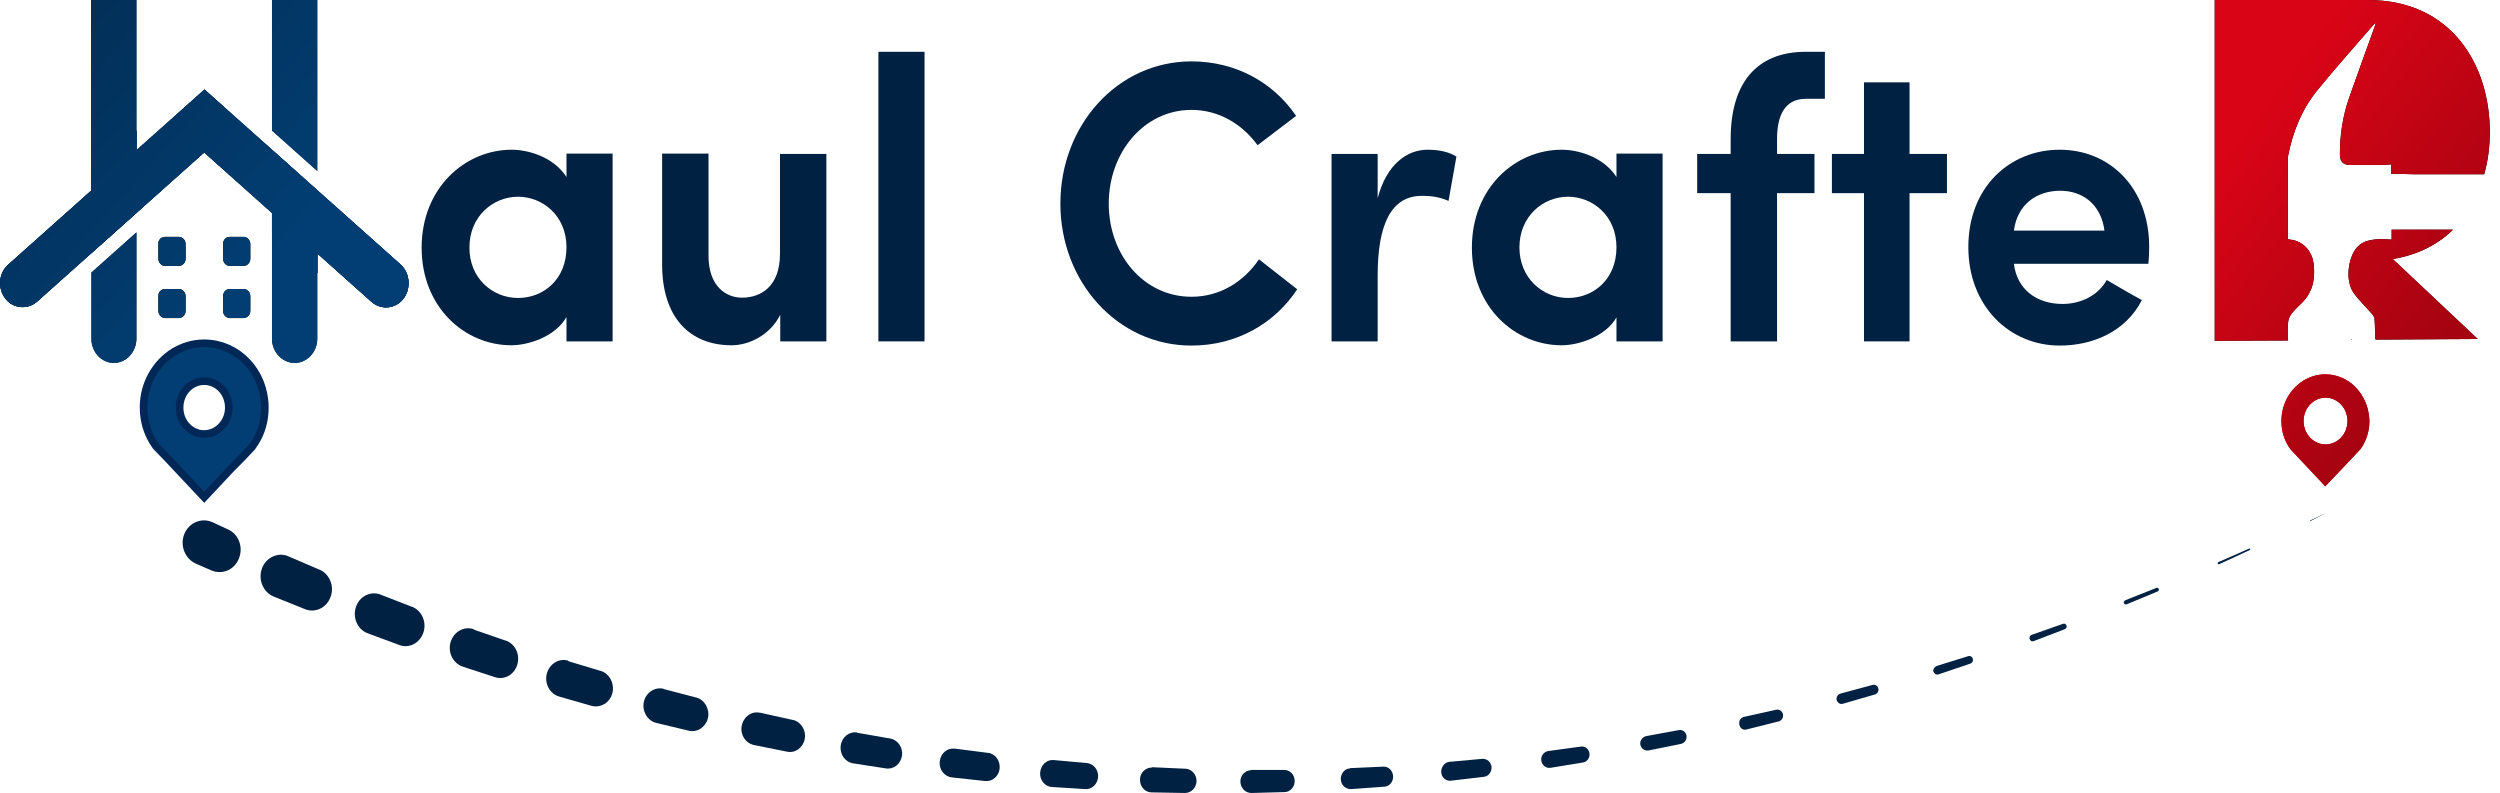 <svg width="164" height="52" viewBox="0 0 164 52" fill="none" xmlns="http://www.w3.org/2000/svg">
<path d="M37.143 20.823C36.423 22.081 34.67 22.65 33.545 22.65C30.5 22.65 27.659 20.175 27.659 16.246C27.659 12.317 30.519 9.822 33.563 9.822C34.633 9.822 36.294 10.274 37.161 11.61V10.078H40.187V22.395H37.161V20.823H37.143ZM33.987 19.547C35.648 19.547 37.161 18.328 37.161 16.227C37.161 14.124 35.574 12.906 33.987 12.906C32.308 12.906 30.795 14.223 30.795 16.227C30.777 18.23 32.29 19.547 33.987 19.547Z" fill="#012142"/>
<path d="M51.184 10.097H54.21V22.395H51.184V20.647C50.538 21.963 49.154 22.65 47.992 22.65C45.243 22.65 43.435 20.823 43.435 17.346V10.078H46.479V16.776C46.479 18.78 47.623 19.527 48.675 19.527C49.929 19.527 51.166 18.78 51.166 16.659V10.097H51.184Z" fill="#012142"/>
<path d="M57.623 3.398H60.65V22.395H57.623V3.398Z" fill="#012142"/>
<path d="M85.098 18.977C83.621 21.216 81.13 22.67 78.16 22.67C73.307 22.67 69.561 18.485 69.561 13.358C69.561 8.211 73.307 4.027 78.16 4.027C81.057 4.027 83.529 5.402 85.024 7.602L82.496 9.527C81.499 8.152 79.968 7.209 78.16 7.209C75.06 7.209 72.735 9.979 72.735 13.358C72.735 16.757 75.06 19.468 78.16 19.468C80.023 19.468 81.592 18.485 82.588 17.012L85.098 18.977Z" fill="#012142"/>
<path d="M90.375 22.395H87.349V10.097H90.375V13.005C90.965 10.746 92.331 9.822 93.641 9.822C94.452 9.822 95.08 9.979 95.541 10.274L95.024 13.181C94.305 12.848 93.567 12.848 93.272 12.848C91.223 12.848 90.375 14.792 90.375 18.073V22.395Z" fill="#012142"/>
<path d="M106.04 20.823C105.32 22.081 103.567 22.65 102.442 22.65C99.397 22.65 96.556 20.175 96.556 16.246C96.556 12.317 99.397 9.822 102.442 9.822C103.512 9.822 105.172 10.274 106.04 11.61V10.078H109.066V22.395H106.04V20.823ZM102.866 19.547C104.527 19.547 106.04 18.328 106.04 16.227C106.04 14.124 104.453 12.906 102.866 12.906C101.187 12.906 99.674 14.223 99.674 16.227C99.674 18.23 101.187 19.547 102.866 19.547Z" fill="#012142"/>
<path d="M119.73 6.483H118.457C117.055 6.483 116.575 7.622 116.575 9.115V10.097H119.029V12.671H116.575V22.395H113.531V12.671H111.335V10.097H113.531V9.115C113.531 5.5 115.191 3.398 118.457 3.398H119.712V6.483H119.73Z" fill="#012142"/>
<path d="M125.266 10.098H127.72V12.671H125.266V22.395H122.277V12.671H120.173V10.098H122.277V5.402H125.266V10.098Z" fill="#012142"/>
<path d="M140.931 17.307H132.112C132.315 18.977 133.588 19.939 135.304 19.939C136.466 19.939 137.629 19.409 138.201 18.368C138.92 18.78 139.732 19.271 140.507 19.684C139.437 21.786 137.241 22.67 135.119 22.67C131.835 22.67 129.123 20.096 129.123 16.207C129.123 12.297 131.816 9.822 135.119 9.822C138.385 9.822 140.987 12.297 140.987 16.207C140.987 16.521 140.968 17.012 140.931 17.307ZM138.053 15.126C137.832 13.437 136.651 12.514 135.156 12.514C133.569 12.514 132.333 13.437 132.112 15.126H138.053Z" fill="#012142"/>
<path d="M13.949 34.261L14.964 34.732C15.665 35.046 15.979 35.911 15.665 36.657C15.37 37.384 14.576 37.718 13.875 37.423L12.842 36.971C12.141 36.657 11.79 35.793 12.085 35.046C12.381 34.3 13.193 33.946 13.894 34.241C13.912 34.241 13.931 34.241 13.949 34.261Z" fill="#012142"/>
<path d="M18.931 36.5L20.942 37.365H20.961C21.625 37.659 21.957 38.465 21.68 39.172C21.422 39.879 20.666 40.233 20.001 39.958L17.953 39.133C17.271 38.858 16.92 38.033 17.178 37.306C17.437 36.579 18.212 36.206 18.894 36.481C18.913 36.5 18.913 36.5 18.931 36.5Z" fill="#012142"/>
<path d="M24.983 39.015L27.012 39.801H27.031C27.677 40.056 28.009 40.822 27.769 41.51C27.529 42.197 26.828 42.551 26.201 42.315L24.134 41.549C23.47 41.313 23.119 40.547 23.341 39.84C23.562 39.133 24.282 38.76 24.946 38.995C24.946 39.015 24.964 39.015 24.983 39.015Z" fill="#012142"/>
<path d="M31.109 41.313L33.157 42.02H33.175C33.803 42.236 34.135 42.944 33.932 43.612C33.729 44.26 33.083 44.633 32.456 44.417L30.352 43.73C29.725 43.513 29.356 42.806 29.559 42.119C29.762 41.451 30.426 41.058 31.072 41.274H31.09L31.109 41.313Z" fill="#012142"/>
<path d="M37.29 43.376L39.375 44.005H39.394C39.984 44.182 40.335 44.849 40.169 45.478C40.002 46.107 39.394 46.46 38.803 46.303L36.681 45.694C36.072 45.517 35.703 44.849 35.869 44.201C36.035 43.553 36.663 43.16 37.272 43.337C37.272 43.356 37.272 43.356 37.29 43.376Z" fill="#012142"/>
<path d="M43.545 45.203L45.648 45.753H45.667C46.239 45.91 46.571 46.519 46.442 47.108C46.294 47.698 45.74 48.071 45.187 47.934L43.047 47.423C42.475 47.285 42.106 46.657 42.235 46.048C42.364 45.439 42.954 45.046 43.526 45.183C43.526 45.183 43.526 45.183 43.545 45.203Z" fill="#012142"/>
<path d="M49.874 46.755L51.996 47.226H52.014C52.549 47.344 52.9 47.914 52.789 48.483C52.678 49.053 52.162 49.426 51.627 49.309L49.468 48.876C48.914 48.759 48.545 48.209 48.656 47.619C48.767 47.03 49.283 46.637 49.837 46.755C49.837 46.755 49.855 46.755 49.874 46.755Z" fill="#012142"/>
<path d="M56.24 48.071L58.38 48.444H58.398C58.915 48.543 59.247 49.053 59.173 49.584C59.081 50.114 58.62 50.487 58.122 50.409L55.963 50.075C55.446 49.996 55.077 49.486 55.151 48.916C55.225 48.346 55.705 47.973 56.24 48.051C56.221 48.071 56.221 48.071 56.24 48.071Z" fill="#012142"/>
<path d="M62.66 49.112L64.801 49.387H64.819C65.299 49.446 65.631 49.918 65.576 50.429C65.52 50.92 65.096 51.293 64.616 51.234L62.439 50.998C61.959 50.939 61.59 50.487 61.646 49.957C61.701 49.427 62.125 49.053 62.624 49.112C62.642 49.093 62.642 49.093 62.66 49.112Z" fill="#012142"/>
<path d="M69.119 49.859L71.278 50.055H71.296C71.739 50.094 72.071 50.507 72.034 50.979C71.997 51.45 71.61 51.804 71.185 51.764L69.008 51.627C68.547 51.607 68.196 51.175 68.233 50.684C68.27 50.193 68.657 49.819 69.119 49.859C69.1 49.859 69.082 49.859 69.119 49.859Z" fill="#012142"/>
<path d="M75.595 50.33L77.754 50.428H77.772C78.178 50.448 78.51 50.821 78.492 51.253C78.474 51.686 78.141 52.02 77.735 52.02L75.54 51.98C75.115 51.98 74.783 51.607 74.783 51.155C74.783 50.703 75.134 50.35 75.558 50.35C75.577 50.33 75.577 50.33 75.595 50.33Z" fill="#012142"/>
<path d="M82.09 50.507H84.249C84.618 50.507 84.931 50.821 84.931 51.234C84.931 51.627 84.636 51.961 84.267 51.961L82.09 52.02C81.703 52.02 81.389 51.705 81.37 51.293C81.352 50.88 81.666 50.546 82.053 50.526C82.072 50.507 82.072 50.507 82.09 50.507Z" fill="#012142"/>
<path d="M88.585 50.389L90.744 50.291C91.094 50.271 91.371 50.566 91.389 50.92C91.408 51.273 91.15 51.587 90.817 51.607L88.64 51.764C88.29 51.784 87.976 51.509 87.957 51.136C87.939 50.762 88.197 50.428 88.548 50.409C88.566 50.389 88.566 50.389 88.585 50.389Z" fill="#012142"/>
<path d="M95.08 49.976L97.238 49.78C97.552 49.76 97.81 49.996 97.847 50.31C97.866 50.625 97.663 50.919 97.349 50.959L95.172 51.214C94.858 51.253 94.563 50.998 94.544 50.664C94.526 50.33 94.748 50.016 95.08 49.976C95.061 49.976 95.061 49.976 95.08 49.976Z" fill="#012142"/>
<path d="M101.556 49.269L103.715 48.975C103.992 48.935 104.231 49.132 104.268 49.427C104.305 49.702 104.121 49.977 103.862 50.016L101.704 50.37C101.427 50.409 101.168 50.212 101.113 49.918C101.058 49.603 101.261 49.328 101.556 49.269C101.538 49.269 101.538 49.269 101.556 49.269Z" fill="#012142"/>
<path d="M107.995 48.287L110.136 47.894C110.376 47.855 110.597 48.012 110.634 48.267C110.671 48.503 110.523 48.739 110.283 48.798L108.143 49.23C107.903 49.269 107.663 49.112 107.608 48.857C107.553 48.601 107.737 48.346 107.995 48.287C107.977 48.287 107.977 48.287 107.995 48.287Z" fill="#012142"/>
<path d="M114.398 47.03L116.52 46.558C116.723 46.519 116.908 46.637 116.963 46.853C117 47.069 116.889 47.266 116.686 47.324L114.564 47.855C114.361 47.914 114.14 47.776 114.103 47.541C114.048 47.305 114.177 47.089 114.398 47.03Z" fill="#012142"/>
<path d="M120.745 45.498L122.849 44.928C123.015 44.889 123.181 44.987 123.218 45.164C123.255 45.341 123.162 45.517 122.996 45.557L120.893 46.166C120.727 46.225 120.542 46.107 120.487 45.93C120.432 45.753 120.561 45.537 120.745 45.498Z" fill="#012142"/>
<path d="M127.037 43.69L129.122 43.042C129.252 43.003 129.381 43.081 129.418 43.219C129.455 43.356 129.381 43.494 129.252 43.533L127.167 44.24C127.019 44.279 126.89 44.201 126.834 44.063C126.779 43.926 126.908 43.749 127.037 43.69Z" fill="#012142"/>
<path d="M133.274 41.647L135.34 40.92C135.433 40.881 135.525 40.94 135.562 41.038C135.599 41.137 135.543 41.235 135.451 41.274L133.403 42.06C133.292 42.099 133.182 42.04 133.145 41.922C133.108 41.804 133.163 41.687 133.274 41.647Z" fill="#012142"/>
<path d="M139.437 39.368L141.467 38.563C141.522 38.543 141.596 38.563 141.614 38.641C141.633 38.7 141.614 38.779 141.54 38.798L139.511 39.643C139.437 39.663 139.363 39.643 139.326 39.565C139.289 39.486 139.363 39.407 139.437 39.368Z" fill="#012142"/>
<path d="M145.526 36.874L147.537 35.99C147.574 35.97 147.592 35.99 147.611 36.009C147.629 36.029 147.611 36.068 147.574 36.088L145.581 37.011C145.544 37.031 145.507 37.011 145.489 36.972C145.47 36.932 145.489 36.874 145.526 36.874Z" fill="#012142"/>
<path d="M151.541 34.143L152.556 33.671L151.559 34.182C151.541 34.163 151.541 34.163 151.541 34.143C151.522 34.163 151.522 34.143 151.541 34.143Z" fill="#012142"/>
<path d="M162.538 22.238L155.858 22.277L155.803 22.218C155.803 21.786 155.803 21.334 155.766 20.902C155.747 20.764 155.618 20.607 155.508 20.489C155.157 20.077 154.751 19.704 154.437 19.271C153.958 18.623 153.958 17.562 154.29 16.776C154.437 16.403 154.677 16.109 154.991 15.932C155.268 15.775 155.637 15.716 155.95 15.696C156.264 15.657 156.596 15.716 156.891 15.716C156.891 15.5 156.891 15.284 156.891 15.067C157.482 15.067 158.368 15.067 158.423 15.067H160.914C159.936 16.03 158.626 16.718 156.965 16.993L162.538 22.238Z" fill="black"/>
<path d="M163.331 8.644C163.331 9.587 163.22 10.53 162.962 11.433C161.467 11.433 159.954 11.433 158.46 11.433C158.368 11.433 157.464 11.414 156.855 11.394C156.855 11.198 156.855 11.001 156.855 10.785C156.67 10.785 156.43 10.824 156.19 10.824C155.526 10.824 154.862 10.824 154.198 10.824C153.699 10.824 153.496 10.608 153.496 10.098C153.496 8.86 153.681 7.642 154.087 6.463C154.622 4.931 155.176 3.418 155.729 1.886C155.766 1.788 155.803 1.67 155.858 1.513C155.784 1.552 155.748 1.572 155.729 1.591C154.493 3.025 153.238 4.42 152.039 5.893C151.024 7.131 150.415 8.604 150.101 10.215C150.083 10.294 150.083 10.373 150.083 10.451C150.083 12.14 150.083 13.83 150.083 15.539C150.083 15.578 150.083 15.618 150.101 15.696C150.231 15.716 150.341 15.736 150.47 15.755C151.024 15.893 151.467 16.305 151.67 16.855C151.707 16.973 151.744 17.091 151.762 17.229C151.762 17.268 151.781 17.307 151.781 17.346C151.891 18.368 151.688 19.232 150.932 19.94C150.028 20.804 150.065 20.843 150.083 22.14C150.083 22.199 150.083 22.277 150.101 22.336H149.935L145.286 22.356V0H155.323C160.859 0 163.331 4.302 163.331 8.644Z" fill="black"/>
<path d="M154.271 22.297H154.234C154.234 22.277 154.234 22.257 154.234 22.238L154.271 22.297Z" fill="black"/>
<path d="M155.028 26.088C154.53 25.165 153.607 24.556 152.537 24.556C152.002 24.556 151.522 24.713 151.098 24.969C150.674 25.244 150.304 25.617 150.046 26.088C149.806 26.54 149.659 27.051 149.659 27.621C149.659 28.328 149.88 28.976 150.268 29.487L150.784 30.037L152.537 31.903L154.272 30.076L154.844 29.467C155.213 28.957 155.434 28.308 155.434 27.621C155.416 27.071 155.286 26.54 155.028 26.088ZM152.556 29.153C151.762 29.153 151.116 28.465 151.116 27.621C151.116 26.776 151.762 26.088 152.556 26.088C153.349 26.088 153.995 26.776 153.995 27.621C153.995 28.465 153.349 29.153 152.556 29.153Z" fill="url(#paint0_linear_582_1278)"/>
<path d="M162.538 22.238L155.858 22.277L155.803 22.218C155.803 21.786 155.803 21.334 155.766 20.902C155.747 20.764 155.618 20.607 155.508 20.489C155.157 20.077 154.751 19.704 154.437 19.271C153.958 18.623 153.958 17.562 154.29 16.776C154.437 16.403 154.677 16.109 154.991 15.932C155.268 15.775 155.637 15.716 155.95 15.696C156.264 15.657 156.596 15.716 156.891 15.716C156.891 15.5 156.891 15.284 156.891 15.067C157.482 15.067 158.368 15.067 158.423 15.067H160.914C159.936 16.03 158.626 16.718 156.965 16.993L162.538 22.238Z" fill="url(#paint1_linear_582_1278)"/>
<path d="M163.331 8.644C163.331 9.587 163.22 10.53 162.962 11.433C161.467 11.433 159.954 11.433 158.46 11.433C158.368 11.433 157.464 11.414 156.855 11.394C156.855 11.198 156.855 11.001 156.855 10.785C156.67 10.785 156.43 10.824 156.19 10.824C155.526 10.824 154.862 10.824 154.198 10.824C153.699 10.824 153.496 10.608 153.496 10.098C153.496 8.86 153.681 7.642 154.087 6.463C154.622 4.931 155.176 3.418 155.729 1.886C155.766 1.788 155.803 1.67 155.858 1.513C155.784 1.552 155.748 1.572 155.729 1.591C154.493 3.025 153.238 4.42 152.039 5.893C151.024 7.131 150.415 8.604 150.101 10.215C150.083 10.294 150.083 10.373 150.083 10.451C150.083 12.14 150.083 13.83 150.083 15.539C150.083 15.578 150.083 15.618 150.101 15.696C150.231 15.716 150.341 15.736 150.47 15.755C151.024 15.893 151.467 16.305 151.67 16.855C151.707 16.973 151.744 17.091 151.762 17.229C151.762 17.268 151.781 17.307 151.781 17.346C151.891 18.368 151.688 19.232 150.932 19.94C150.028 20.804 150.065 20.843 150.083 22.14C150.083 22.199 150.083 22.277 150.101 22.336H149.935L145.286 22.356V0H155.323C160.859 0 163.331 4.302 163.331 8.644Z" fill="url(#paint2_linear_582_1278)"/>
<path d="M154.271 22.297H154.234C154.234 22.277 154.234 22.257 154.234 22.238L154.271 22.297Z" fill="url(#paint3_linear_582_1278)"/>
<path d="M155.028 26.088C154.53 25.165 153.607 24.556 152.537 24.556C152.002 24.556 151.522 24.713 151.098 24.969C150.674 25.244 150.304 25.617 150.046 26.088C149.806 26.54 149.659 27.051 149.659 27.621C149.659 28.328 149.88 28.976 150.268 29.487L150.784 30.037L152.537 31.903L154.272 30.076L154.844 29.467C155.213 28.957 155.434 28.308 155.434 27.621C155.416 27.071 155.286 26.54 155.028 26.088ZM152.556 29.153C151.762 29.153 151.116 28.465 151.116 27.621C151.116 26.776 151.762 26.088 152.556 26.088C153.349 26.088 153.995 26.776 153.995 27.621C153.995 28.465 153.349 29.153 152.556 29.153Z" fill="url(#paint4_linear_582_1278)"/>
<path d="M13.396 22.769C12.713 22.769 12.086 22.965 11.532 23.299C10.425 23.986 9.668 25.264 9.668 26.717C9.668 27.385 9.816 28.014 10.093 28.564C10.185 28.76 10.296 28.937 10.425 29.114L11.163 29.88L11.532 30.273L11.772 30.528L13.396 32.257L15.019 30.528L15.684 29.86L16.348 29.153C16.477 28.976 16.588 28.78 16.698 28.583C16.975 28.033 17.123 27.405 17.123 26.737C17.123 24.537 15.462 22.769 13.396 22.769ZM14.078 28.583C13.875 28.662 13.636 28.721 13.396 28.721C13.156 28.721 12.934 28.682 12.713 28.583C12.012 28.289 11.532 27.582 11.532 26.737C11.532 25.637 12.362 24.753 13.396 24.753C14.429 24.753 15.259 25.637 15.259 26.737C15.259 27.582 14.761 28.289 14.078 28.583Z" fill="#002756" stroke="#002756" strokeWidth="0.2" strokeMiterlimit="10"/>
<path d="M20.813 0V11.217L17.842 8.565V0H20.813Z" fill="#012142"/>
<path d="M20.813 12.494V22.219C20.813 23.083 20.149 23.81 19.337 23.81C18.525 23.81 17.842 23.103 17.842 22.219V9.842L20.813 12.494Z" fill="#012142"/>
<path d="M8.949 0V9.842L5.978 12.494V0H8.949Z" fill="#012142"/>
<path d="M8.949 9.842V13.968L5.978 16.62V12.494L8.949 9.842Z" fill="#012142"/>
<path d="M5.978 17.897L8.949 15.245V22.219C8.949 23.083 8.284 23.81 7.473 23.81C6.661 23.81 5.996 23.103 5.996 22.219V17.897H5.978Z" fill="#012142"/>
<path d="M26.459 19.606C25.924 20.274 25.002 20.352 24.374 19.802L20.831 16.639V17.916L17.842 15.245V13.968L13.396 9.999L8.949 13.968L5.978 16.62L2.436 19.783C1.808 20.333 0.867 20.254 0.35 19.586C-0.166 18.918 -0.092 17.916 0.535 17.366L5.997 12.494V11.217L8.967 8.565V9.842L11.108 7.937L13.414 5.874L15.72 7.937L17.861 9.842L20.831 12.494L26.293 17.366C26.902 17.936 26.976 18.938 26.459 19.606Z" fill="#012142"/>
<path d="M26.459 19.606C25.924 20.274 25.002 20.352 24.374 19.802L20.831 16.639L17.842 13.968L13.396 9.999L8.949 13.968L5.978 16.62L2.436 19.783C1.808 20.333 0.867 20.254 0.35 19.586C-0.166 18.918 -0.092 17.916 0.535 17.366L5.997 12.494L8.967 9.842L11.108 7.937L13.414 5.874L15.72 7.937L17.861 9.842L20.831 12.494L26.293 17.366C26.902 17.936 26.976 18.938 26.459 19.606Z" fill="#012142"/>
<path d="M10.831 15.539H11.735C11.975 15.539 12.178 15.755 12.178 16.011V16.973C12.178 17.229 11.975 17.445 11.735 17.445H10.831C10.591 17.445 10.388 17.229 10.388 16.973V16.011C10.369 15.736 10.572 15.539 10.831 15.539Z" fill="black"/>
<path d="M15.075 15.539H15.979C16.219 15.539 16.422 15.755 16.422 16.011V16.973C16.422 17.229 16.219 17.445 15.979 17.445H15.075C14.835 17.445 14.632 17.229 14.632 16.973V16.011C14.632 15.736 14.816 15.539 15.075 15.539Z" fill="black"/>
<path d="M10.831 18.957H11.735C11.975 18.957 12.178 19.174 12.178 19.429V20.392C12.178 20.647 11.975 20.863 11.735 20.863H10.831C10.591 20.863 10.388 20.647 10.388 20.392V19.429C10.369 19.174 10.572 18.957 10.831 18.957Z" fill="black"/>
<path d="M15.075 18.957H15.979C16.219 18.957 16.422 19.174 16.422 19.429V20.392C16.422 20.647 16.219 20.863 15.979 20.863H15.075C14.835 20.863 14.632 20.647 14.632 20.392V19.429C14.632 19.174 14.816 18.957 15.075 18.957Z" fill="black"/>
<path d="M13.396 22.769C12.713 22.769 12.086 22.965 11.532 23.299C10.425 23.986 9.668 25.264 9.668 26.717C9.668 27.385 9.816 28.014 10.093 28.564C10.185 28.76 10.296 28.937 10.425 29.114L11.163 29.88L11.532 30.273L11.772 30.528L13.396 32.257L15.019 30.528L15.684 29.86L16.348 29.153C16.477 28.976 16.588 28.78 16.698 28.583C16.975 28.033 17.123 27.405 17.123 26.737C17.123 24.537 15.462 22.769 13.396 22.769ZM14.078 28.583C13.875 28.662 13.636 28.721 13.396 28.721C13.156 28.721 12.934 28.682 12.713 28.583C12.012 28.289 11.532 27.582 11.532 26.737C11.532 25.637 12.362 24.753 13.396 24.753C14.429 24.753 15.259 25.637 15.259 26.737C15.259 27.582 14.761 28.289 14.078 28.583Z" fill="url(#paint5_linear_582_1278)"/>
<path d="M20.813 0V11.217L17.842 8.565V0H20.813Z" fill="url(#paint6_linear_582_1278)"/>
<path d="M20.813 12.494V22.219C20.813 23.083 20.149 23.81 19.337 23.81C18.525 23.81 17.842 23.103 17.842 22.219V9.842L20.813 12.494Z" fill="url(#paint7_linear_582_1278)"/>
<path d="M8.949 0V9.842L5.978 12.494V0H8.949Z" fill="url(#paint8_linear_582_1278)"/>
<path d="M8.949 9.842V13.968L5.978 16.62V12.494L8.949 9.842Z" fill="url(#paint9_linear_582_1278)"/>
<path d="M5.978 17.897L8.949 15.245V22.219C8.949 23.083 8.284 23.81 7.473 23.81C6.661 23.81 5.996 23.103 5.996 22.219V17.897H5.978Z" fill="url(#paint10_linear_582_1278)"/>
<path d="M26.459 19.606C25.924 20.274 25.002 20.352 24.374 19.802L20.831 16.639V17.916L17.842 15.245V13.968L13.396 9.999L8.949 13.968L5.978 16.62L2.436 19.783C1.808 20.333 0.867 20.254 0.35 19.586C-0.166 18.918 -0.092 17.916 0.535 17.366L5.997 12.494V11.217L8.967 8.565V9.842L11.108 7.937L13.414 5.874L15.72 7.937L17.861 9.842L20.831 12.494L26.293 17.366C26.902 17.936 26.976 18.938 26.459 19.606Z" fill="url(#paint11_linear_582_1278)"/>
<path d="M26.459 19.606C25.924 20.274 25.002 20.352 24.374 19.802L20.831 16.639L17.842 13.968L13.396 9.999L8.949 13.968L5.978 16.62L2.436 19.783C1.808 20.333 0.867 20.254 0.35 19.586C-0.166 18.918 -0.092 17.916 0.535 17.366L5.997 12.494L8.967 9.842L11.108 7.937L13.414 5.874L15.72 7.937L17.861 9.842L20.831 12.494L26.293 17.366C26.902 17.936 26.976 18.938 26.459 19.606Z" fill="url(#paint12_linear_582_1278)"/>
<path d="M10.831 15.539H11.735C11.975 15.539 12.178 15.755 12.178 16.011V16.973C12.178 17.229 11.975 17.445 11.735 17.445H10.831C10.591 17.445 10.388 17.229 10.388 16.973V16.011C10.369 15.736 10.572 15.539 10.831 15.539Z" fill="url(#paint13_linear_582_1278)"/>
<path d="M15.075 15.539H15.979C16.219 15.539 16.422 15.755 16.422 16.011V16.973C16.422 17.229 16.219 17.445 15.979 17.445H15.075C14.835 17.445 14.632 17.229 14.632 16.973V16.011C14.632 15.736 14.816 15.539 15.075 15.539Z" fill="url(#paint14_linear_582_1278)"/>
<path d="M10.831 18.957H11.735C11.975 18.957 12.178 19.174 12.178 19.429V20.392C12.178 20.647 11.975 20.863 11.735 20.863H10.831C10.591 20.863 10.388 20.647 10.388 20.392V19.429C10.369 19.174 10.572 18.957 10.831 18.957Z" fill="url(#paint15_linear_582_1278)"/>
<path d="M15.075 18.957H15.979C16.219 18.957 16.422 19.174 16.422 19.429V20.392C16.422 20.647 16.219 20.863 15.979 20.863H15.075C14.835 20.863 14.632 20.647 14.632 20.392V19.429C14.632 19.174 14.816 18.957 15.075 18.957Z" fill="url(#paint16_linear_582_1278)"/>
<defs>
<linearGradient id="paint0_linear_582_1278" x1="149.673" y1="28.239" x2="155.419" y2="28.239" gradientUnits="userSpaceOnUse">
<stop stop-color="#D90416"/>
<stop offset="1" stop-color="#A60311"/>
</linearGradient>
<linearGradient id="paint1_linear_582_1278" x1="147.042" y1="8.877" x2="161.736" y2="20.084" gradientUnits="userSpaceOnUse">
<stop stop-color="#D90416"/>
<stop offset="1" stop-color="#A60311"/>
</linearGradient>
<linearGradient id="paint2_linear_582_1278" x1="147.91" y1="7.74" x2="162.604" y2="18.947" gradientUnits="userSpaceOnUse">
<stop stop-color="#D90416"/>
<stop offset="1" stop-color="#A60311"/>
</linearGradient>
<linearGradient id="paint3_linear_582_1278" x1="143.749" y1="13.197" x2="158.442" y2="24.402" gradientUnits="userSpaceOnUse">
<stop stop-color="#D90416"/>
<stop offset="1" stop-color="#A60311"/>
</linearGradient>
<linearGradient id="paint4_linear_582_1278" x1="140.532" y1="17.413" x2="155.226" y2="28.62" gradientUnits="userSpaceOnUse">
<stop stop-color="#D90416"/>
<stop offset="1" stop-color="#A60311"/>
</linearGradient>
<linearGradient id="paint5_linear_582_1278" x1="-2.571" y1="10.533" x2="20.286" y2="31.021" gradientUnits="userSpaceOnUse">
<stop stop-color="#023059"/>
<stop offset="0.64" stop-color="#023E73"/>
</linearGradient>
<linearGradient id="paint6_linear_582_1278" x1="10.801" y1="-4.386" x2="33.658" y2="16.102" gradientUnits="userSpaceOnUse">
<stop stop-color="#023059"/>
<stop offset="0.64" stop-color="#023E73"/>
</linearGradient>
<linearGradient id="paint7_linear_582_1278" x1="4.507" y1="2.637" x2="27.364" y2="23.125" gradientUnits="userSpaceOnUse">
<stop stop-color="#023059"/>
<stop offset="0.64" stop-color="#023E73"/>
</linearGradient>
<linearGradient id="paint8_linear_582_1278" x1="4.225" y1="2.951" x2="27.082" y2="23.439" gradientUnits="userSpaceOnUse">
<stop stop-color="#023059"/>
<stop offset="0.64" stop-color="#023E73"/>
</linearGradient>
<linearGradient id="paint9_linear_582_1278" x1="0.948" y1="6.607" x2="23.805" y2="27.095" gradientUnits="userSpaceOnUse">
<stop stop-color="#023059"/>
<stop offset="0.64" stop-color="#023E73"/>
</linearGradient>
<linearGradient id="paint10_linear_582_1278" x1="-1.793" y1="9.665" x2="21.064" y2="30.153" gradientUnits="userSpaceOnUse">
<stop stop-color="#023059"/>
<stop offset="0.64" stop-color="#023E73"/>
</linearGradient>
<linearGradient id="paint11_linear_582_1278" x1="1.266" y1="6.253" x2="24.123" y2="26.741" gradientUnits="userSpaceOnUse">
<stop stop-color="#023059"/>
<stop offset="0.64" stop-color="#023E73"/>
</linearGradient>
<linearGradient id="paint12_linear_582_1278" x1="1.266" y1="6.253" x2="24.123" y2="26.741" gradientUnits="userSpaceOnUse">
<stop stop-color="#023059"/>
<stop offset="0.64" stop-color="#023E73"/>
</linearGradient>
<linearGradient id="paint13_linear_582_1278" x1="1.234" y1="6.288" x2="24.091" y2="26.775" gradientUnits="userSpaceOnUse">
<stop stop-color="#023059"/>
<stop offset="0.64" stop-color="#023E73"/>
</linearGradient>
<linearGradient id="paint14_linear_582_1278" x1="3.261" y1="4.027" x2="26.118" y2="24.515" gradientUnits="userSpaceOnUse">
<stop stop-color="#023059"/>
<stop offset="0.64" stop-color="#023E73"/>
</linearGradient>
<linearGradient id="paint15_linear_582_1278" x1="-0.373" y1="8.081" x2="22.484" y2="28.569" gradientUnits="userSpaceOnUse">
<stop stop-color="#023059"/>
<stop offset="0.64" stop-color="#023E73"/>
</linearGradient>
<linearGradient id="paint16_linear_582_1278" x1="1.654" y1="5.82" x2="24.511" y2="26.308" gradientUnits="userSpaceOnUse">
<stop stop-color="#023059"/>
<stop offset="0.64" stop-color="#023E73"/>
</linearGradient>
</defs>
</svg>
